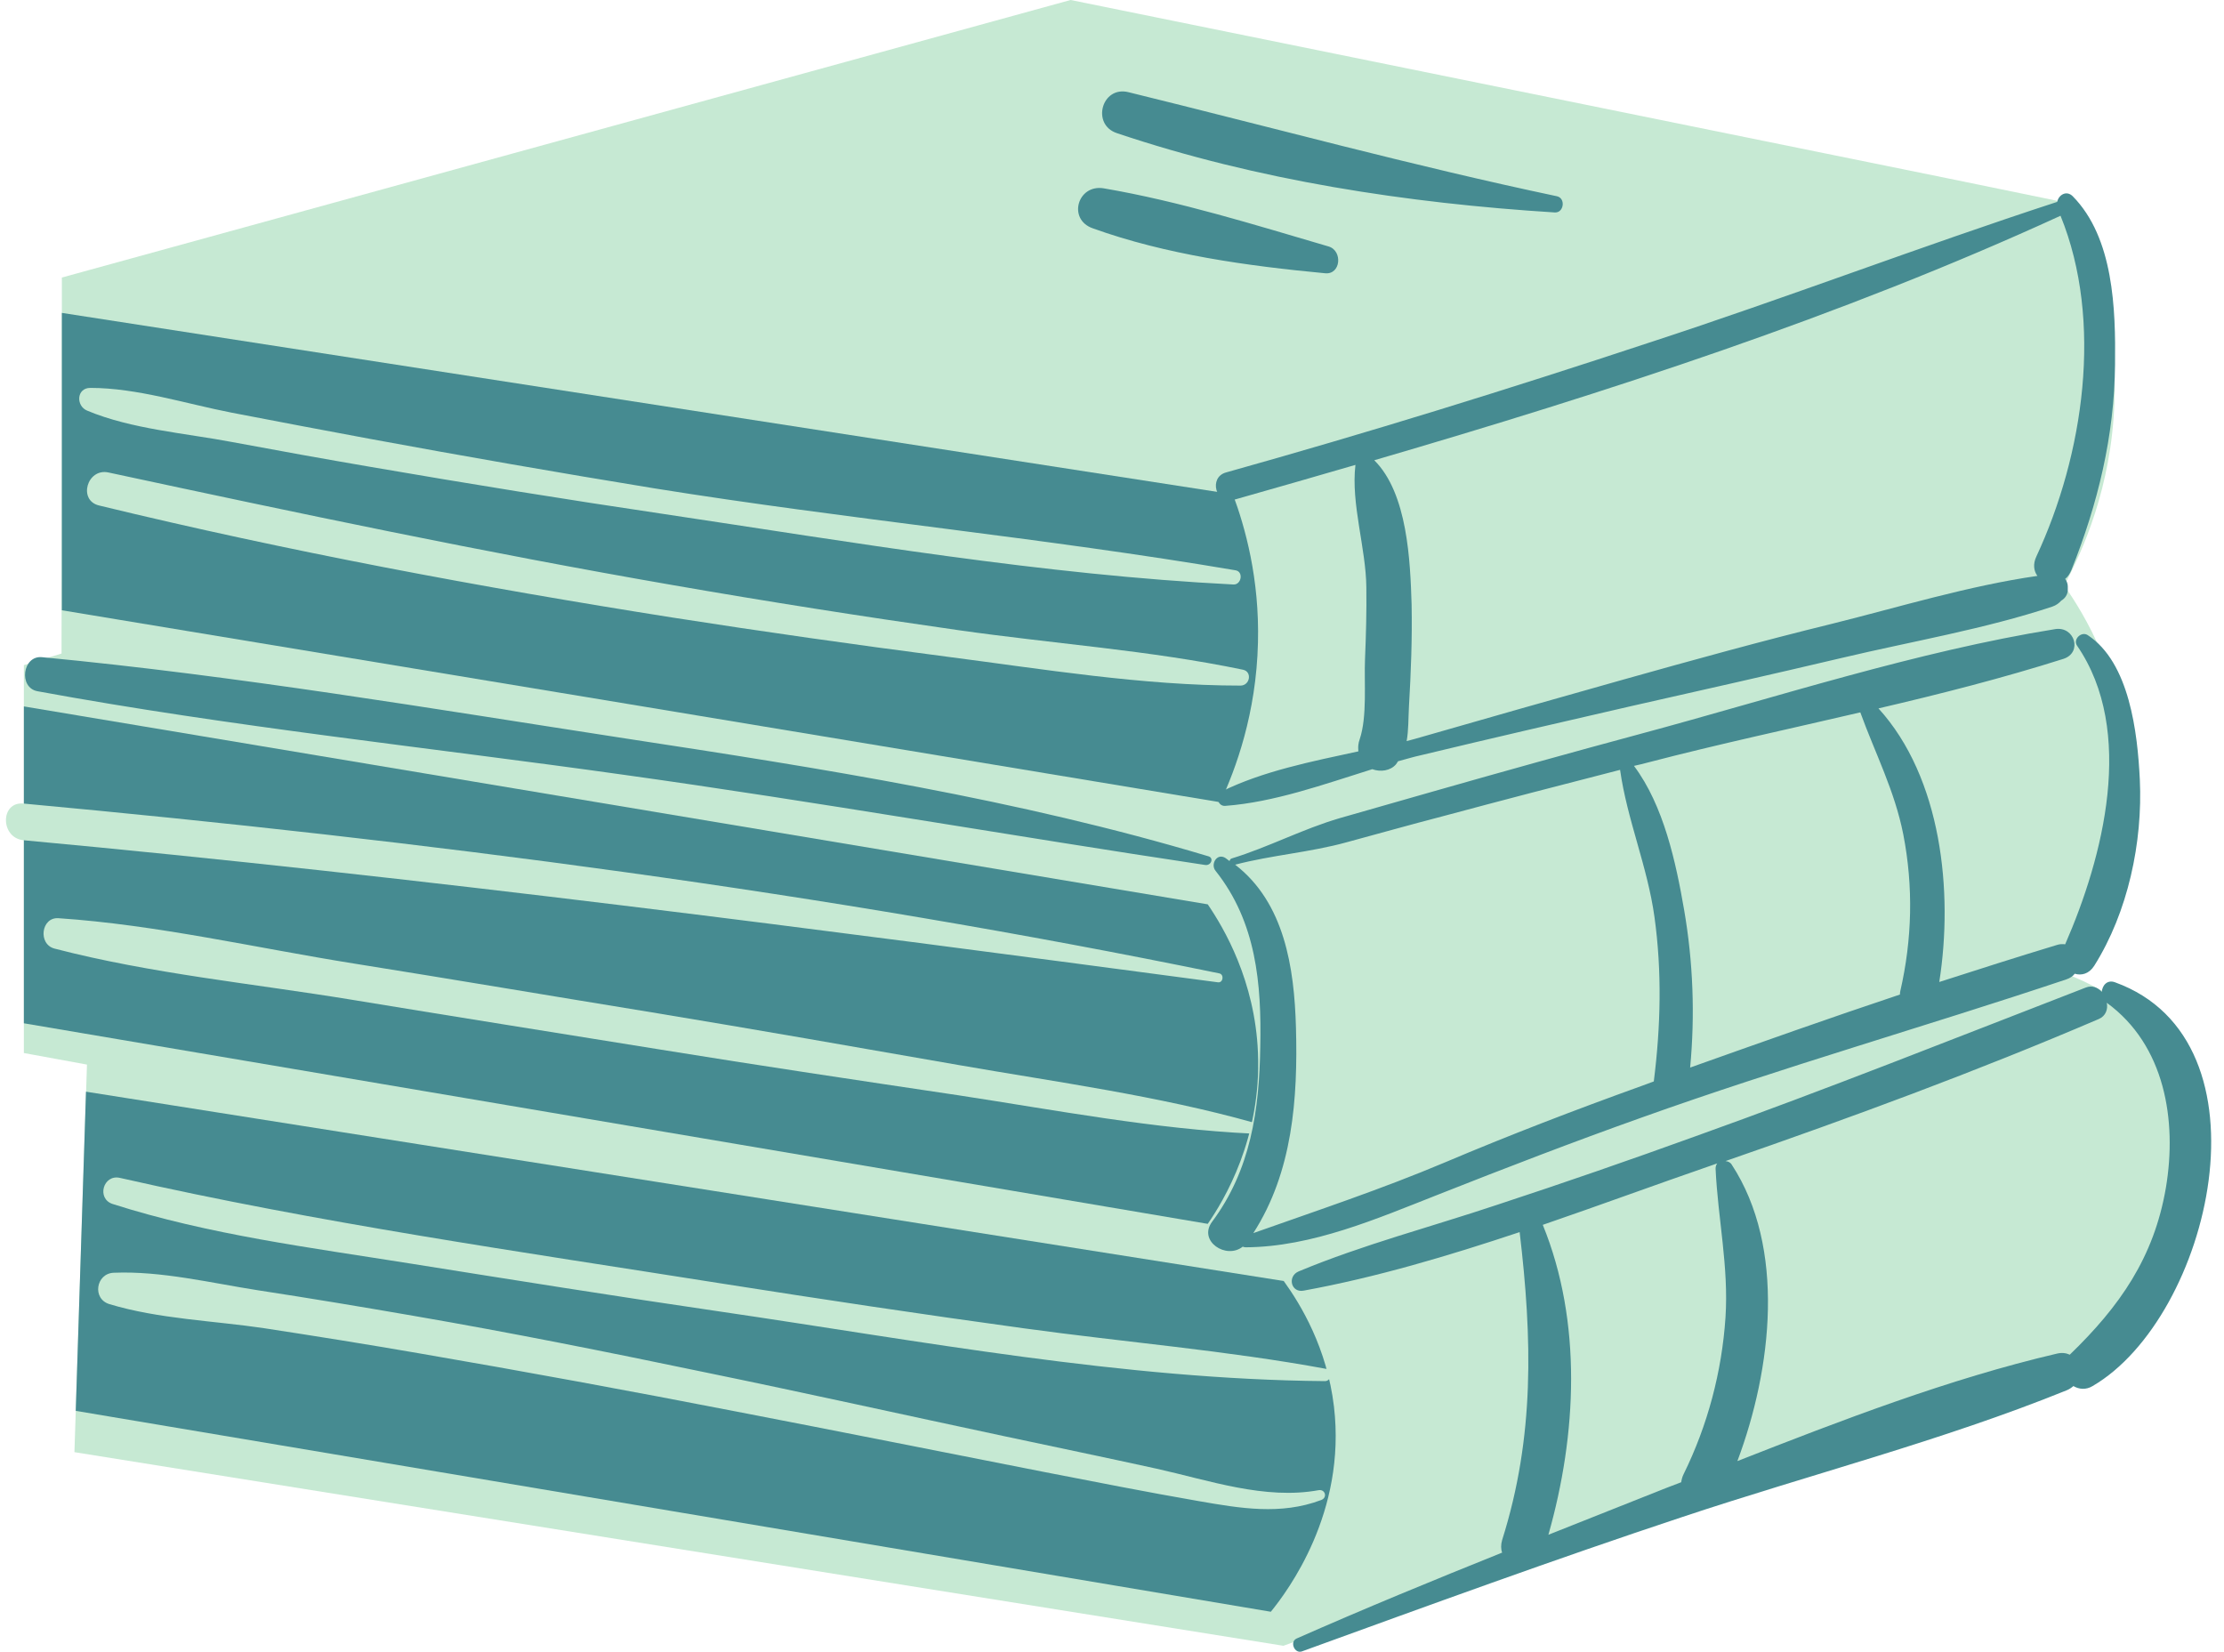 <?xml version="1.0" encoding="UTF-8" standalone="no"?><svg xmlns="http://www.w3.org/2000/svg" xmlns:xlink="http://www.w3.org/1999/xlink" fill="#000000" height="499.9" preserveAspectRatio="xMidYMid meet" version="1" viewBox="-1.8 -0.0 673.1 499.9" width="673.1" zoomAndPan="magnify"><defs><clipPath id="a"><path d="M 5 27 L 667.422 27 L 667.422 499.91 L 5 499.91 Z M 5 27"/></clipPath></defs><g><g id="change1_1"><path d="M 550.926 46.496 C 575.523 51.496 600.227 56.496 624.824 61.598 C 630.324 72.598 639.125 94.098 638.125 121.996 C 637.227 147.297 628.625 166.598 622.926 177.199 C 628.824 185.598 641.023 205.199 642.023 232.398 C 643.125 263.699 628.824 286.297 622.926 294.496 C 632.125 297.996 648.625 306.098 657.227 322.098 C 671.324 348.398 658.727 386.398 622.926 411.797 C 544.125 440.598 465.426 469.297 386.625 498.098 L 20.727 439.496 L 24.523 322.199 L 5.426 318.699 L 5.426 201.297 L 16.824 197.797 C 16.926 159.898 16.926 121.996 16.926 83.996 C 118.625 55.996 220.426 27.996 322.227 -0.004 C 384.625 12.699 447.125 25.398 509.625 38.098 M 509.625 38.098 C 523.426 40.898 537.125 43.699 550.926 46.496" fill="#c6e9d3"/></g><g id="change2_1"><path d="M 24.227 330.398 L 21.125 426.996 C 141.727 447.297 262.227 467.496 382.824 487.797 C 387.926 481.496 405.727 457.797 401.926 425.699 C 399.824 407.996 391.926 394.898 386.727 387.699 Z M 5.426 213.797 L 5.426 309.699 C 124.824 329.898 244.227 350.199 363.727 370.398 C 368.625 363.297 380.023 344.496 378.926 318.598 C 378.023 296.797 368.625 280.898 363.727 273.699 Z M 371.324 149.598 C 375.023 159.496 379.426 175.098 378.926 194.496 C 378.426 215.898 372.227 232.699 367.523 242.797 C 250.625 223.398 133.727 203.996 16.926 184.699 L 16.926 94.699 L 371.324 149.598" fill="#468b91"/></g><g id="change1_2"><path d="M 397.324 450.996 C 381.023 453.996 364.023 447.996 348.227 444.496 C 332.727 441.098 317.324 437.898 301.824 434.598 C 271.727 428.199 241.625 421.496 211.426 415.297 C 182.125 409.199 152.727 403.297 123.125 398.199 C 107.523 395.496 91.926 392.898 76.227 390.496 C 62.125 388.297 46.926 384.598 32.625 385.199 C 27.227 385.398 26.023 393.098 31.324 394.699 C 46.227 399.199 62.824 399.699 78.227 401.996 C 93.926 404.398 109.523 406.898 125.125 409.598 C 157.125 415.098 189.125 420.996 221.023 427.199 C 252.125 433.199 283.227 439.398 314.227 445.496 C 329.727 448.496 345.324 451.598 360.926 454.297 C 373.523 456.496 385.824 458.598 398.023 453.996 C 400.023 453.297 399.324 450.699 397.324 450.996 Z M 399.625 414.297 C 369.324 408.699 338.426 406.199 307.926 401.996 C 277.324 397.797 246.727 393.199 216.227 388.398 C 155.523 378.797 94.426 370.098 34.523 356.496 C 29.426 355.297 27.324 362.797 32.324 364.398 C 61.426 373.699 92.227 377.598 122.324 382.398 C 153.727 387.398 185.023 392.398 216.523 396.996 C 276.523 405.797 338.426 417.496 399.227 417.996 C 401.125 417.996 401.727 414.699 399.625 414.297 Z M 377.727 339.797 C 348.625 331.598 317.926 327.496 288.125 322.297 C 257.227 316.898 226.426 311.496 195.523 306.398 C 165.426 301.496 135.324 296.398 105.227 291.598 C 75.727 286.898 45.727 279.898 15.926 277.898 C 10.625 277.496 9.625 285.797 14.727 287.098 C 43.926 294.699 75.023 297.699 104.824 302.598 C 135.824 307.699 166.727 312.598 197.727 317.598 C 227.926 322.496 258.125 326.996 288.324 331.496 C 317.727 335.996 347.625 341.699 377.324 343.098 C 379.125 343.199 379.523 340.297 377.727 339.797 Z M 367.227 294.598 C 247.926 270.098 126.523 254.398 5.324 243.199 C -1.773 242.496 -1.773 253.598 5.324 254.297 C 126.227 265.496 246.523 281.297 366.824 297.297 C 368.426 297.496 368.727 294.898 367.227 294.598 Z M 374.426 202.699 C 346.125 196.797 316.727 194.797 288.125 190.699 C 259.324 186.598 230.625 182.098 201.926 177.098 C 144.727 167.199 87.824 155.199 31.023 142.996 C 24.523 141.598 21.727 151.496 28.227 152.996 C 85.523 166.898 143.523 177.699 201.727 186.898 C 229.227 191.199 256.824 195.098 284.426 198.699 C 313.824 202.496 344.023 207.496 373.625 207.496 C 376.523 207.496 377.227 203.297 374.426 202.699 Z M 372.125 172.598 C 374.625 172.996 373.926 176.996 371.523 176.898 C 314.023 173.996 256.125 164.098 199.324 155.598 C 169.625 151.199 139.926 146.398 110.324 141.297 C 96.324 138.898 82.426 136.398 68.523 133.797 C 54.324 131.098 38.023 129.898 24.625 124.297 C 21.125 122.898 21.324 117.398 25.523 117.398 C 39.727 117.398 54.426 122.199 68.324 124.898 C 82.227 127.598 96.125 130.199 110.023 132.797 C 138.727 138.098 167.426 143.098 196.227 147.797 C 254.727 157.199 313.824 162.699 372.125 172.598" fill="#c6e9d3"/></g><g clip-path="url(#a)" id="change2_2"><path d="M 624.625 409.996 C 623.523 409.496 622.227 409.297 620.625 409.699 C 588.125 417.297 555.625 429.797 524.023 442.199 C 534.523 414.199 538.727 377.598 522.324 352.496 C 521.926 351.797 521.227 351.496 520.426 351.398 C 558.523 338.199 596.324 324.297 633.426 308.398 C 635.523 307.496 636.227 305.398 635.824 303.496 C 653.426 316.297 657.125 339.098 653.727 359.398 C 650.125 380.598 639.727 395.398 624.625 409.996 Z M 466.824 464.496 C 475.426 434.297 477.125 400.098 465.125 370.699 C 482.324 364.797 499.426 358.496 516.227 352.699 C 516.824 352.496 517.324 352.297 517.926 352.098 C 517.625 352.496 517.426 352.996 517.426 353.699 C 518.125 368.797 521.426 383.398 520.426 398.699 C 519.324 415.199 515.023 431.398 507.727 446.199 C 507.324 446.996 507.125 447.898 507.023 448.598 C 505.426 449.199 503.926 449.797 502.324 450.398 C 490.523 455.098 478.625 459.797 466.824 464.496 Z M 638.324 297.297 C 635.926 296.398 634.426 298.297 634.324 300.199 C 633.125 298.898 631.426 298.098 629.426 298.898 C 590.125 314.098 551.023 329.699 511.324 343.898 C 491.426 351.098 471.523 357.996 451.426 364.598 C 431.426 371.297 410.625 376.699 391.227 384.797 C 387.727 386.297 388.926 391.398 392.824 390.598 C 414.727 386.598 436.523 380.098 458.125 372.898 C 461.926 404.996 462.727 434.797 452.824 466.098 C 452.426 467.496 452.426 468.797 452.824 469.898 C 431.926 478.297 411.227 486.797 390.625 495.898 C 388.426 496.898 390.023 500.598 392.227 499.797 C 430.523 485.898 468.824 471.898 507.426 459.098 C 545.824 446.297 586.125 435.996 623.625 420.797 C 624.426 420.496 625.125 419.996 625.727 419.496 C 627.426 420.496 629.523 420.699 631.523 419.496 C 667.227 398.699 687.227 314.996 638.324 297.297 Z M 332.227 56.996 C 355.125 60.898 378.125 68.098 400.324 74.598 C 404.625 75.898 404.023 83.199 399.227 82.699 C 375.824 80.496 351.125 77.098 328.926 69.098 C 321.227 66.398 324.324 55.699 332.227 56.996 Z M 339.727 27.898 C 382.926 38.496 425.824 50.199 469.426 59.398 C 472.125 59.996 471.523 64.496 468.727 64.297 C 424.125 61.496 378.727 54.598 336.227 40.297 C 328.426 37.699 331.625 25.898 339.727 27.898 Z M 390.426 310.996 C 389.926 292.797 386.926 273.199 372.023 261.699 C 383.023 258.797 394.625 257.996 405.824 254.898 C 415.426 252.297 425.023 249.598 434.625 247.098 C 452.523 242.297 470.523 237.598 488.523 232.996 C 490.625 247.996 496.824 262.297 498.926 277.496 C 501.227 294.098 500.824 310.598 498.727 327.297 C 497.426 327.797 496.227 328.199 494.926 328.699 C 474.926 335.898 455.125 343.496 435.523 351.797 C 416.324 359.898 397.023 366.297 377.523 373.199 C 389.426 354.699 391.023 332.496 390.426 310.996 Z M 497.227 230.699 C 518.324 225.199 539.824 220.598 561.227 215.598 C 565.727 227.996 571.625 239.297 574.227 252.496 C 577.324 268.398 576.926 284.297 573.324 299.996 C 573.227 300.398 573.227 300.699 573.227 300.996 C 551.926 308.098 530.824 315.598 509.727 323.098 C 511.227 307.199 510.625 291.199 507.926 275.496 C 505.426 260.996 501.727 243.797 492.727 231.797 C 494.125 231.496 495.727 231.098 497.227 230.699 Z M 433.324 361.598 C 453.824 353.496 474.324 345.598 495.125 338.199 C 537.625 322.996 580.926 310.699 623.625 296.398 C 624.727 295.996 625.523 295.496 626.125 294.699 C 628.125 295.297 630.426 294.797 632.023 292.297 C 642.227 276.098 646.727 254.898 645.824 235.898 C 645.125 221.797 642.727 200.496 630.023 192.199 C 628.125 190.996 625.523 193.496 626.824 195.398 C 644.625 221.297 634.727 259.496 623.227 285.797 C 622.426 285.699 621.625 285.699 620.727 285.996 C 608.824 289.598 596.926 293.398 585.125 297.199 C 589.426 269.898 585.824 235.398 566.727 214.398 C 585.625 209.996 604.426 205.199 622.727 199.398 C 628.523 197.496 626.125 189.496 620.227 190.398 C 578.023 197.199 536.023 210.996 494.727 222.098 C 473.926 227.699 453.125 233.496 432.426 239.398 C 422.824 242.098 413.324 244.898 403.727 247.598 C 392.426 250.898 382.125 256.398 371.023 259.797 C 370.625 259.898 370.426 260.199 370.324 260.598 C 369.926 260.297 369.523 259.996 369.125 259.699 C 366.523 257.996 364.426 261.598 366.125 263.598 C 378.426 279.098 380.023 297.699 379.625 316.797 C 379.324 335.996 376.727 354.098 365.023 369.797 C 360.727 375.598 369.324 381.297 374.324 377.297 C 374.523 377.398 374.824 377.496 375.227 377.496 C 395.227 377.398 415.023 368.797 433.324 361.598 Z M 363.023 261.797 C 304.324 252.996 245.824 242.699 187.023 234.496 C 128.023 226.199 68.227 219.996 9.523 209.199 C 3.727 208.098 5.023 198.297 10.926 198.898 C 69.926 204.496 129.023 214.496 187.523 223.496 C 246.523 232.496 306.426 241.898 363.727 259.098 C 365.727 259.496 364.824 261.996 363.023 261.797 Z M 614.523 168.398 C 613.426 170.699 613.727 172.797 614.824 174.297 C 593.926 177.297 573.125 183.699 552.625 188.797 C 531.426 193.996 510.426 199.797 489.426 205.699 C 468.426 211.598 447.426 217.598 426.523 223.598 C 425.625 223.797 424.824 224.098 423.926 224.297 C 424.523 220.996 424.426 217.496 424.625 213.797 C 425.227 203.598 425.625 193.297 425.426 182.996 C 425.023 169.898 424.227 149.297 414.125 139.297 C 484.625 118.699 555.324 95.797 621.824 65.297 C 634.824 97.199 628.824 137.699 614.523 168.398 Z M 369.227 142.996 C 363.926 144.496 366.125 152.797 371.523 151.297 C 383.824 147.797 396.125 144.297 408.426 140.699 C 407.023 152.496 411.625 165.898 411.727 177.797 C 411.824 185.098 411.625 192.297 411.324 199.496 C 411.023 206.398 412.023 216.898 409.727 223.699 C 409.625 223.996 409.523 224.398 409.426 224.699 L 409.426 224.797 C 409.227 225.598 409.227 226.496 409.324 227.398 C 395.023 230.496 380.324 233.398 367.824 239.598 C 365.824 240.598 366.727 244.098 369.023 243.898 C 383.824 242.797 398.824 237.398 413.523 232.797 C 416.023 233.699 419.023 233.297 420.727 231.297 C 420.926 230.996 421.125 230.699 421.324 230.398 C 423.625 229.797 425.824 229.098 428.125 228.598 C 449.324 223.496 470.625 218.598 491.926 213.699 C 513.227 208.898 534.523 204.098 555.727 199.098 C 576.824 194.098 598.824 190.398 619.324 183.598 C 620.523 183.199 621.426 182.496 622.023 181.797 C 623.227 181.098 624.023 179.898 624.023 178.496 C 624.023 178.199 624.023 177.898 624.023 177.496 C 624.023 176.699 623.727 175.898 623.227 175.199 C 624.023 174.598 624.625 173.699 625.125 172.496 C 633.125 152.496 638.125 131.898 638.324 110.297 C 638.523 93.598 637.926 71.996 625.523 59.398 C 623.625 57.496 621.227 58.996 620.824 61.098 C 579.426 74.598 538.727 90.199 497.324 103.699 C 454.727 117.797 412.125 130.996 369.227 142.996" fill="#468b91"/></g></g></svg>